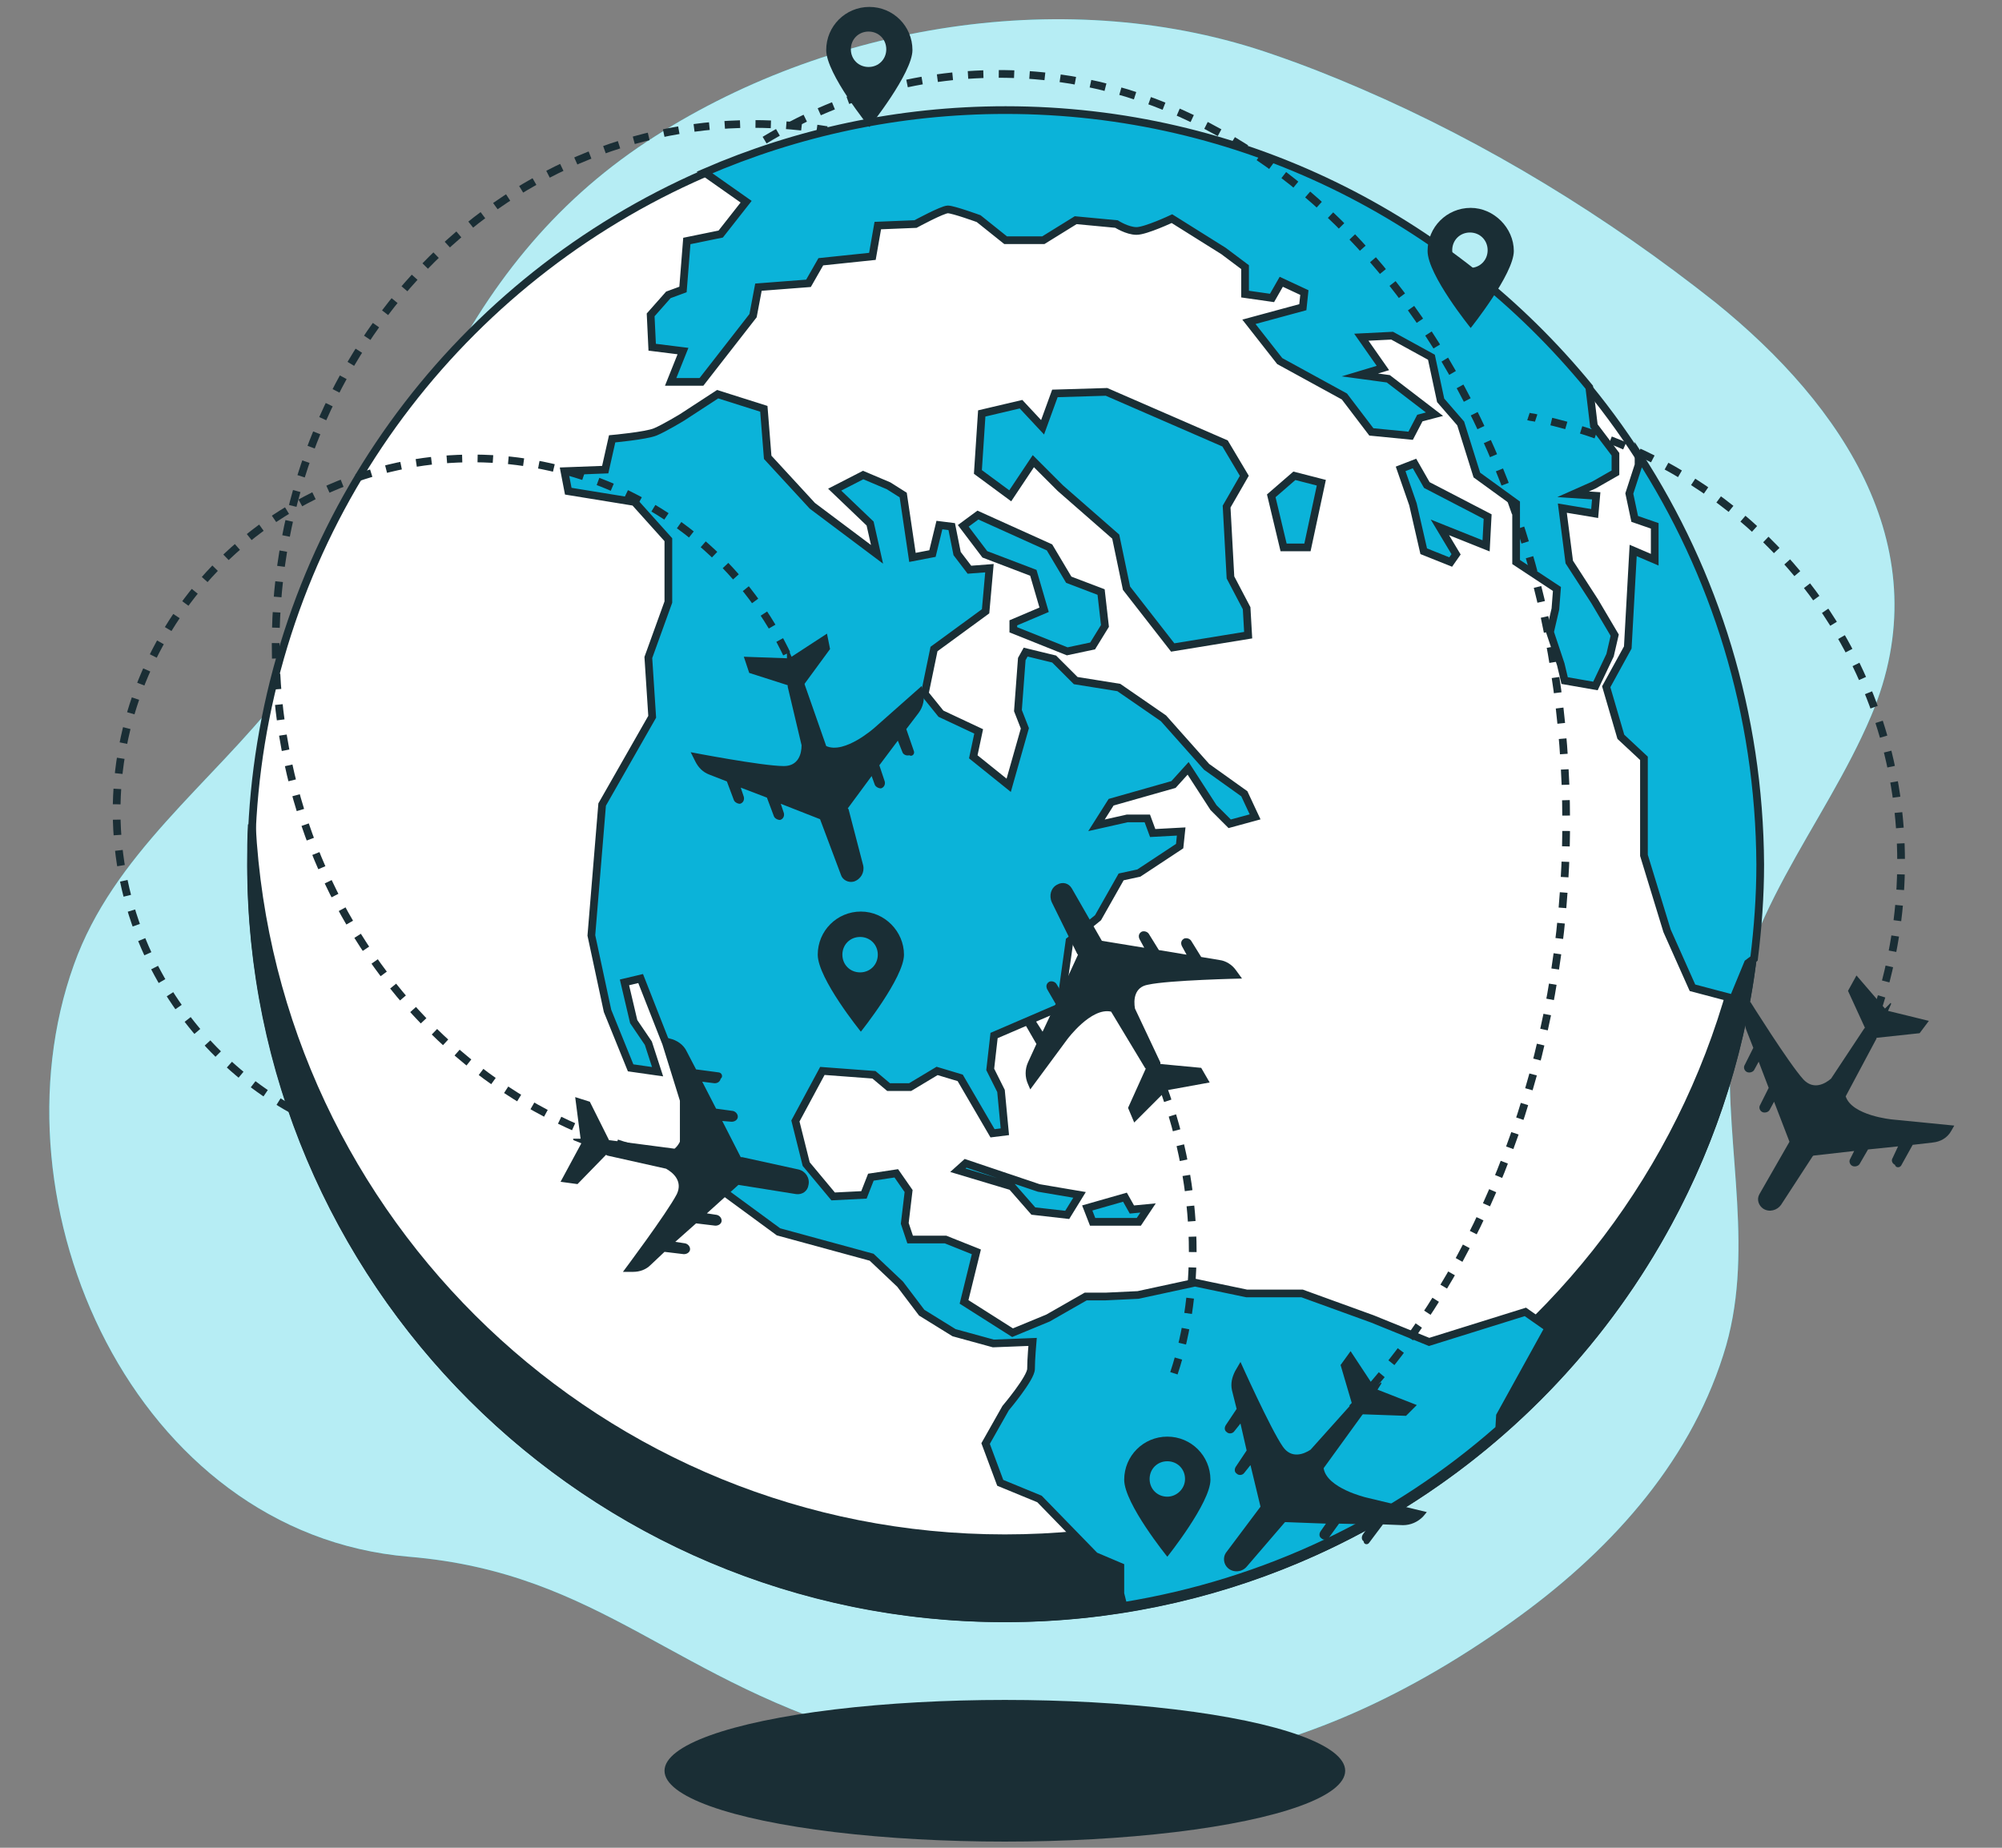 <?xml version="1.0" encoding="UTF-8"?> <!-- Generator: Adobe Illustrator 23.0.1, SVG Export Plug-In . SVG Version: 6.00 Build 0) --> <svg xmlns="http://www.w3.org/2000/svg" xmlns:xlink="http://www.w3.org/1999/xlink" x="0px" y="0px" viewBox="0 0 260 240" style="enable-background:new 0 0 260 240;" xml:space="preserve"><rect x="0" y="0" width="260" height="240" fill="#808080" stroke="none"/> <style type="text/css"> .st0{fill:#1A76AF;stroke:#FFFFFF;stroke-width:0.142;} .st1{fill:#0BC4D9;} .st2{opacity:0.7;fill:#FFFFFF;} .st3{fill:#1A2E35;} .st4{fill:#FFFFFF;stroke:#1A2E35;stroke-miterlimit:10;} .st5{fill:#1A2E35;stroke:#1A2E35;stroke-miterlimit:10;} .st6{fill:#0BB3D9;stroke:#1A2E35;stroke-miterlimit:10;} .st7{fill:none;stroke:#1A2E35;stroke-miterlimit:10;stroke-dasharray:2;} .st8{fill:none;stroke:#1A2E35;stroke-miterlimit:10;} .st9{fill:none;stroke:#1A2E35;stroke-miterlimit:10;stroke-dasharray:2.011,2.011;} .st10{fill:#023859;} .st11{fill:#0BB3D9;} .st12{fill:#F2B807;} .st13{fill:#F2B33D;} .st14{fill:#F28705;} </style> <g id="Background"> </g> <g id="Freepik"> </g> <g id="Objects"> <path class="st0" d="M-310.5,352.4c-0.4,0.3-3.2,0.2-2.7,0.8c0.5,0.6,2.9,0.3,4,0.9c1.1,0.6,2.6,0.1,2.6-0.4 C-306.5,353.3-310,352.1-310.5,352.4z"></path> <g> <g> <path class="st1" d="M176.7,11.5c-3.7-1.6-7.5-3.1-11.3-4.4c-26.5-9.3-58.2-4-81.4,11.3c-12.3,8.1-20.8,19-27.2,32.1 c-6.5,13.4-11,27.8-20.3,39.7c-9.1,11.6-21.8,20.8-26.9,35.1c-11.2,31.2,7.9,73.9,43.5,76.9c25.1,2.1,34.5,16.4,60.8,23.6 c26.3,7.2,52.4,6.3,82.5-15.2c12.2-8.7,22.8-20.1,27.4-34.6c4.2-13,0.3-26.6,0.9-39.9c0.7-16.4,12.2-28.7,18.3-43.1 c9.1-21.5-3.6-40.3-20.2-53.7C208.8,28.2,193.2,18.6,176.7,11.5z"></path> <path class="st2" d="M176.7,11.5c-3.7-1.6-7.5-3.1-11.3-4.4c-26.5-9.3-58.2-4-81.4,11.3c-12.3,8.1-20.8,19-27.2,32.1 c-6.5,13.4-11,27.8-20.3,39.7c-9.1,11.6-21.8,20.8-26.9,35.1c-11.2,31.2,7.9,73.9,43.5,76.9c25.1,2.1,34.5,16.4,60.8,23.6 c26.3,7.2,52.4,6.3,82.5-15.2c12.2-8.7,22.8-20.1,27.4-34.6c4.2-13,0.3-26.6,0.9-39.9c0.7-16.4,12.2-28.7,18.3-43.1 c9.1-21.5-3.6-40.3-20.2-53.7C208.8,28.2,193.2,18.6,176.7,11.5z"></path> </g> <ellipse class="st3" cx="130.5" cy="230" rx="44.2" ry="9.2"></ellipse> <g> <ellipse transform="matrix(0.707 -0.707 0.707 0.707 -41.15 125.167)" class="st4" cx="130.5" cy="112.3" rx="97.9" ry="97.9"></ellipse> <path class="st5" d="M130.5,199.8c-52.3,0-95.1-41.1-97.8-92.7c-0.1,1.7-0.1,3.5-0.1,5.2c0,54.1,43.9,97.9,97.9,97.9 s97.9-43.9,97.9-97.9c0-1.7,0-3.5-0.1-5.2C225.6,158.7,182.9,199.8,130.5,199.8z"></path> <g> <polygon class="st6" points="125.1,68.3 127.9,72 134.2,74.4 135.6,79.2 131.6,80.9 131.6,81.8 138.6,84.6 141.9,83.9 143.5,81.3 143,76.9 138.8,75.3 136.3,71.1 127,66.9 "></polygon> <path class="st6" d="M185.6,174.3l-7.4-3l-9.1-3.3h-7.2l-6.7-1.4l-7.4,1.6l-4.2,0.2h-2.6l-4.9,2.8l-4.6,1.9l-6.3-4l1.6-6.5 l-4-1.6h-4.6l-0.7-2.1l0.5-4.2l-1.6-2.3l-3.3,0.5l-0.9,2.3l-4,0.2l-3.5-4.2l-1.4-5.6l3.5-6.5l6.7,0.5l1.9,1.6h2.8l3.5-2.1l3,0.9 l4.2,7.2l1.6-0.2l-0.5-5.3l-1.4-2.8l0.5-4.4l8.6-3.7l1.2-8.6l3.7-3l3-5.3l2.3-0.5l5.3-3.5l0.2-1.9l-3.7,0.2l-0.7-1.9h-2.6 l-4,0.9l1.9-3l8.1-2.3l1.9-2.1l3.3,5.1l2.1,2.1l3.3-0.9l-1.4-3l-4.9-3.5l-5.6-6.3l-5.8-4l-5.6-0.9l-2.8-2.8l-3.7-0.9l-0.5,0.9 l-0.5,6.7l0.9,2.3l-2.1,7.4l-4.6-3.7l0.7-3.3l-4.9-2.3l-2.1-2.6l1.2-5.8l6.7-4.9l0.5-5.6l-2.6,0.2l-1.6-2.1l-0.7-3.5l-1.6-0.2 l-0.9,3.7l-2.6,0.5l-1.2-8.1l-1.9-1.2l-3.3-1.4l-3.7,1.9l4.6,4.4l0.9,4l-8.4-6.3l-5.8-6.3l-0.5-6.3l-6-1.9l-4.6,3 c0,0-2.3,1.4-3.5,1.9c-1.2,0.5-5.6,0.9-5.6,0.9l-0.9,4l-5.3,0.2l0.5,2.6l8.6,1.4l4.4,4.9v8.1l-2.6,7.2l0.5,7.7l-6.5,11.4 l-1.4,17l2.1,9.8l3,7.4l3.5,0.5l-1.2-3.7l-1.9-2.8l-1.2-5.1l2.1-0.5l3.3,8.4l2.3,7.4v6l4.4,5.3l7.9,5.8l12.1,3.3l3.7,3.5 l2.8,3.7l4.2,2.6l5.1,1.4l5.1-0.2c0,0-0.2,2.3-0.2,3.5c0,1.2-3.3,5.1-3.3,5.1l-2.6,4.6l1.9,5.1l5.1,2.1l7.2,7.4l3.3,1.4v3.5 l0.4,1.6c18.5-3,35.3-11.1,48.8-23l0.1-1.7l6.3-11.4l-3-2.1L185.6,174.3z"></path> <path class="st6" d="M209.7,82.5l-2.6-4.4l-3.3-5.1l-0.9-7l4.2,0.7l0.2-2.3l-3-0.2L207,63l2.8-1.6V59l-2.8-3.7l-0.6-5 c-18-22-45.3-36-75.8-36c-13.9,0-27.1,2.9-39.1,8.1l5.4,3.8l-3.3,4.2l-4.4,0.9l-0.5,6.3l-1.9,0.7l-2.3,2.6l0.2,4.2l4,0.5l-1.6,4 h4l6.7-8.6l0.7-3.7l6.5-0.5l1.6-2.8l6.7-0.7l0.7-4l4.9-0.2c0,0,3.5-1.9,4.2-1.9c0.7,0,4,1.2,4,1.2l3.5,2.8h4.9l4.2-2.6l5.3,0.5 c0,0,1.4,0.9,2.6,0.9c1.2,0,4.6-1.6,4.6-1.6l6.7,4.2l2.8,2.1v3.5l3.5,0.5l1.2-2.1l3,1.4l-0.2,1.9l-7,1.9l4,5.1l8.4,4.6l3.5,4.6 l5.1,0.5l1.2-2.3l1.9-0.5l-6-4.6l-3.7-0.5l3-0.9l-2.8-4l4-0.2l5.1,2.8l1.2,5.6l2.6,3l2.1,6.7l5.1,3.7V73l5.3,3.5l-0.2,2.6 l-0.7,3l1.4,4.2l0.5,2.1l4,0.7l1.9-4L209.7,82.5z"></path> <path class="st6" d="M212.8,59.1v1.3l-1.2,3.7l0.7,3.3l2.6,0.9v4.4l-2.8-1.2l-0.7,12.6l-2.8,5.1l1.9,6.5l3,2.8v12.6l3,9.8 l3.3,7.4l5.3,1.4l1.9-4.6l0.8-0.6c0.5-4,0.8-8.1,0.8-12.2C228.5,92.6,222.7,74.4,212.8,59.1z"></path> <polygon class="st6" points="159.1,57.6 143.7,50.9 137,51.1 135.4,55.5 132.6,52.5 127.5,53.7 127,61.3 131.2,64.4 134.2,59.9 137.7,63.4 144.9,69.7 146.3,76.4 152.3,84.1 162.1,82.5 161.9,79 159.8,75 159.3,65.8 161.6,61.8 "></polygon> <polygon class="st6" points="171.6,62.7 168.1,61.8 165.1,64.4 166.7,71.1 169.8,71.1 "></polygon> <polygon class="st6" points="193.2,67.1 185.3,63 183.7,60.2 181.9,60.9 183.5,65.5 184.9,71.6 188.4,73 189.1,72 187,68.5 193,70.9 "></polygon> <polygon class="st6" points="125.4,151.1 124.4,152 131.4,154.1 134.2,157.3 138.6,157.8 140.2,155.2 134.9,154.3 "></polygon> <polygon class="st6" points="146.1,155.5 141.2,156.9 141.9,158.7 147.9,158.7 149.1,156.9 147,157.1 "></polygon> </g> </g> <g> <path class="st7" d="M97.8,151.3c-34.2,0-62-30.3-62-67.6c0-37.3,27.7-67.6,62-67.6c3.3,0,6.5,0.3,9.6,0.8"></path> <path class="st3" d="M103.4,155.1c0.8,0.1,1.5-0.4,1.6-1.2l0,0c0.2-0.9-0.4-1.8-1.3-2l-7.3-1.6l-0.2,0l-2.4-4.7l1.2,0.1 c0.4,0,0.7-0.2,0.8-0.5c0.1-0.4-0.2-0.8-0.6-0.9l-2.2-0.3l-1.8-3.5l1.6,0.2c0.4,0,0.7-0.2,0.8-0.6l0,0c0.3-0.2,0.2-0.7-0.2-0.8 l-3-0.4l-1.2-2.3c-0.4-0.9-1.3-1.5-2.2-1.7l-0.8-0.2l2.1,7.8c0,0,1.4,5-0.7,6.7l-8.4-1.1l-0.1,0l-2.5-5l-1.9-0.6l0.7,5.4l-0.9,0 c-0.1,0-0.1,0.1,0,0.2l1,0.4l-2.7,5l2.2,0.3l3.7-3.8l0.2,0.1l7.6,1.7c0.9,0.5,2.2,1.6,1.4,3.3c-1.3,2.5-7,10.1-7,10.1l1.3,0 c0.9,0,1.7-0.3,2.3-0.9l1.8-1.7l2.5,0.3c0.4,0,0.7-0.2,0.8-0.5c0.1-0.4-0.2-0.8-0.6-0.9l-1.3-0.2l2.7-2.4l2.5,0.3 c0.4,0,0.7-0.2,0.8-0.5c0.1-0.4-0.2-0.8-0.6-0.9l-1.3-0.2l4.1-3.7L103.4,155.1z"></path> </g> <g> <path class="st7" d="M37.9,144.1c-7.9-4.4-14.5-11.3-18.6-20c-10.5-22.6-0.4-49.5,22.5-60.2s50.1-1,60.6,21.5 c0.5,1.1,0.9,2.1,1.4,3.2"></path> <path class="st3" d="M109.2,113.6c0.2,0.7,1,1.1,1.7,0.9l0,0c0.9-0.3,1.4-1.2,1.2-2.1l-1.9-7.3l-0.1-0.1l3.1-4.2l0.4,1.1 c0.1,0.3,0.5,0.5,0.8,0.5c0.4-0.1,0.6-0.5,0.5-0.9l-0.7-2.1l2.4-3.2l0.6,1.5c0.1,0.3,0.5,0.5,0.9,0.4l0,0 c0.3,0.2,0.7-0.1,0.6-0.5l-1-2.9l1.6-2.1c0.6-0.8,0.8-1.8,0.6-2.7l-0.2-0.8l-6.1,5.4c0,0-3.9,3.5-6.3,2.4l-2.8-8l0-0.1l3.3-4.5 l-0.4-2l-4.6,3l-0.4-0.9c0-0.1-0.2-0.1-0.2,0l0,1.1l-5.6-0.2l0.7,2.1l5,1.6l0,0.2l1.8,7.6c0,1.1-0.4,2.7-2.3,2.7 c-2.8,0-12.1-1.8-12.1-1.8l0.6,1.2c0.4,0.8,1,1.4,1.8,1.7l2.3,0.9l0.9,2.4c0.1,0.3,0.5,0.5,0.8,0.5c0.4-0.1,0.6-0.5,0.5-0.9 l-0.4-1.2l3.4,1.3l0.9,2.4c0.1,0.3,0.5,0.5,0.8,0.5c0.4-0.1,0.6-0.5,0.5-0.9l-0.4-1.2l5.1,2L109.2,113.6z"></path> </g> <g> <path class="st7" d="M143.7,126.9c2.9,4.2,5.4,9,7.3,14.2c5,13.6,5,27.5,1.1,38.3"></path> <path class="st3" d="M139.2,115.4c-0.4-0.7-1.2-0.9-1.9-0.5l0,0c-0.8,0.4-1.1,1.4-0.7,2.3l3.3,6.7l0.1,0.1l-2.2,4.8l-0.6-1 c-0.2-0.3-0.6-0.4-0.9-0.3c-0.4,0.2-0.5,0.6-0.3,1l1.1,1.9l-1.7,3.6l-0.9-1.4c-0.2-0.3-0.6-0.4-0.9-0.2v0 c-0.4-0.1-0.7,0.3-0.5,0.6l1.5,2.6l-1.1,2.4c-0.4,0.9-0.4,1.9,0,2.8l0.3,0.7l4.8-6.5c0,0,3.1-4.2,5.7-3.6l4.4,7.3l0.1,0.1 l-2.3,5.1l0.8,1.9l3.9-3.9l0.6,0.8c0.1,0.1,0.2,0,0.1-0.1l-0.3-1l5.5-1l-1.1-1.9l-5.3-0.5l0-0.2l-3.3-7c-0.2-1.1-0.1-2.8,1.7-3.1 c2.7-0.6,12.2-0.8,12.2-0.8l-0.8-1.1c-0.5-0.7-1.3-1.2-2.1-1.3l-2.4-0.4l-1.3-2.1c-0.2-0.3-0.6-0.4-0.9-0.3 c-0.4,0.2-0.5,0.6-0.3,1l0.6,1.1l-3.6-0.6l-1.3-2.1c-0.2-0.3-0.6-0.4-0.9-0.3c-0.4,0.2-0.5,0.6-0.3,1l0.6,1.1l-5.5-0.9 L139.2,115.4z"></path> </g> <g> <g> <g> <path class="st8" d="M232.9,151.6c0.2-0.3,0.4-0.5,0.6-0.8"></path> <path class="st9" d="M234.7,149.2c14.1-19.7,16.6-45.7,4.2-66.9c-8.6-14.6-22.6-24.2-38.5-27.8"></path> <path class="st8" d="M199.5,54.3c-0.3-0.1-0.7-0.1-1-0.2"></path> </g> </g> <path class="st3" d="M228.5,155.1c-0.4,0.7-0.1,1.5,0.5,1.9l0,0c0.8,0.5,1.8,0.2,2.3-0.5l4.1-6.3l0.1-0.1l5.3-0.6l-0.5,1 c-0.2,0.3-0.1,0.7,0.2,0.9c0.3,0.2,0.8,0.1,1-0.2l1.1-1.9l3.9-0.4l-0.7,1.5c-0.2,0.3-0.1,0.7,0.3,0.9l0,0 c0.1,0.4,0.6,0.4,0.8,0.1l1.5-2.7l2.6-0.3c1-0.1,1.9-0.6,2.4-1.5l0.4-0.7l-8.1-0.8c0,0-5.2-0.5-6-3l4-7.5l0-0.1l5.6-0.6l1.2-1.6 l-5.3-1.3l0.4-0.9c0-0.1-0.1-0.2-0.1-0.1l-0.7,0.7l-3.7-4.3l-1.1,2l2.2,4.8l-0.1,0.1l-4.3,6.5c-0.8,0.7-2.3,1.5-3.6,0.1 c-1.9-2.1-6.9-10.1-6.9-10.1l-0.5,1.2c-0.3,0.8-0.3,1.7,0,2.5l0.9,2.3l-1.1,2.2c-0.2,0.3-0.1,0.7,0.2,0.9c0.3,0.2,0.8,0.1,1-0.2 l0.6-1.1l1.3,3.4l-1.1,2.2c-0.2,0.3-0.1,0.7,0.2,0.9c0.3,0.2,0.8,0.1,1-0.2l0.6-1.1l2,5.2L228.5,155.1z"></path> </g> <g> <path class="st7" d="M99.3,18.2c9.3-5.6,19.6-8.6,30.4-8.6c40.7,0,73.7,43.5,73.7,97.2c0,30.8-10.9,58.3-27.8,76.1"></path> <path class="st3" d="M159.2,201.7c-0.4,0.6-0.3,1.5,0.3,2l0,0c0.7,0.6,1.8,0.5,2.4-0.2l4.9-5.7l0.1-0.1l5.3,0.2l-0.7,1 c-0.2,0.3-0.2,0.7,0.1,0.9c0.3,0.3,0.8,0.2,1-0.1l1.3-1.8l4,0.1l-0.9,1.3c-0.2,0.3-0.2,0.7,0.1,0.9v0c0,0.4,0.5,0.5,0.7,0.2 l1.8-2.4l2.6,0.1c1,0,1.9-0.4,2.6-1.1l0.5-0.6l-7.9-1.9c0,0-5.1-1.2-5.5-3.8l5-6.9l0.1-0.1l5.6,0.2l1.4-1.4l-5.1-2l0.5-0.8 c0-0.1,0-0.2-0.1-0.1l-0.8,0.6l-3.1-4.7l-1.3,1.8l1.5,5.1l-0.2,0.1l-5.2,5.8c-0.9,0.6-2.5,1.2-3.6-0.4c-1.6-2.3-5.5-11-5.5-11 l-0.7,1.2c-0.4,0.8-0.6,1.6-0.4,2.5l0.6,2.4l-1.4,2.1c-0.2,0.3-0.2,0.7,0.1,0.9c0.3,0.3,0.8,0.2,1-0.1l0.8-1l0.8,3.5l-1.4,2.1 c-0.2,0.3-0.2,0.7,0.1,0.9c0.3,0.3,0.8,0.2,1-0.1l0.8-1l1.3,5.4L159.2,201.7z"></path> </g> <g> <path class="st3" d="M112.9,0.9c-3.1,0-5.6,2.5-5.6,5.6c0,3.1,5.6,10,5.6,10s5.6-7,5.6-10C118.5,3.4,116,0.9,112.9,0.9z M112.8,8.7c-1.3,0-2.3-1-2.3-2.3c0-1.3,1-2.3,2.3-2.3s2.3,1,2.3,2.3C115.1,7.7,114.1,8.7,112.8,8.7z"></path> <path class="st3" d="M191,27c-3.1,0-5.6,2.5-5.6,5.6s5.6,10,5.6,10s5.6-7,5.6-10S194,27,191,27z M190.9,34.8 c-1.3,0-2.3-1-2.3-2.3s1-2.3,2.3-2.3s2.3,1,2.3,2.3S192.2,34.8,190.9,34.8z"></path> <path class="st3" d="M151.6,186.6c-3.1,0-5.6,2.5-5.6,5.6c0,3.1,5.6,10,5.6,10s5.6-7,5.6-10C157.2,189.1,154.7,186.6,151.6,186.6 z M151.6,194.4c-1.3,0-2.3-1-2.3-2.3s1-2.3,2.3-2.3s2.3,1,2.3,2.3S152.8,194.4,151.6,194.4z"></path> <path class="st3" d="M111.8,118.4c-3.1,0-5.6,2.5-5.6,5.6s5.6,10,5.6,10s5.6-7,5.6-10S114.9,118.4,111.8,118.4z M111.7,126.3 c-1.3,0-2.3-1-2.3-2.3s1-2.3,2.3-2.3s2.3,1,2.3,2.3S113,126.3,111.7,126.3z"></path> </g> </g> <rect x="177.5" y="-196.7" class="st10" width="49.7" height="49.7"></rect> <rect x="-93.9" y="-196.1" class="st11" width="60.5" height="60.5"></rect> <rect x="-31" y="-196.1" class="st1" width="49.7" height="49.7"></rect> <rect x="21" y="-196.1" class="st12" width="49.7" height="49.7"></rect> <rect x="73" y="-196.1" class="st13" width="49.7" height="49.7"></rect> <rect x="125.1" y="-196.1" class="st14" width="49.7" height="49.7"></rect> </g> </svg> 